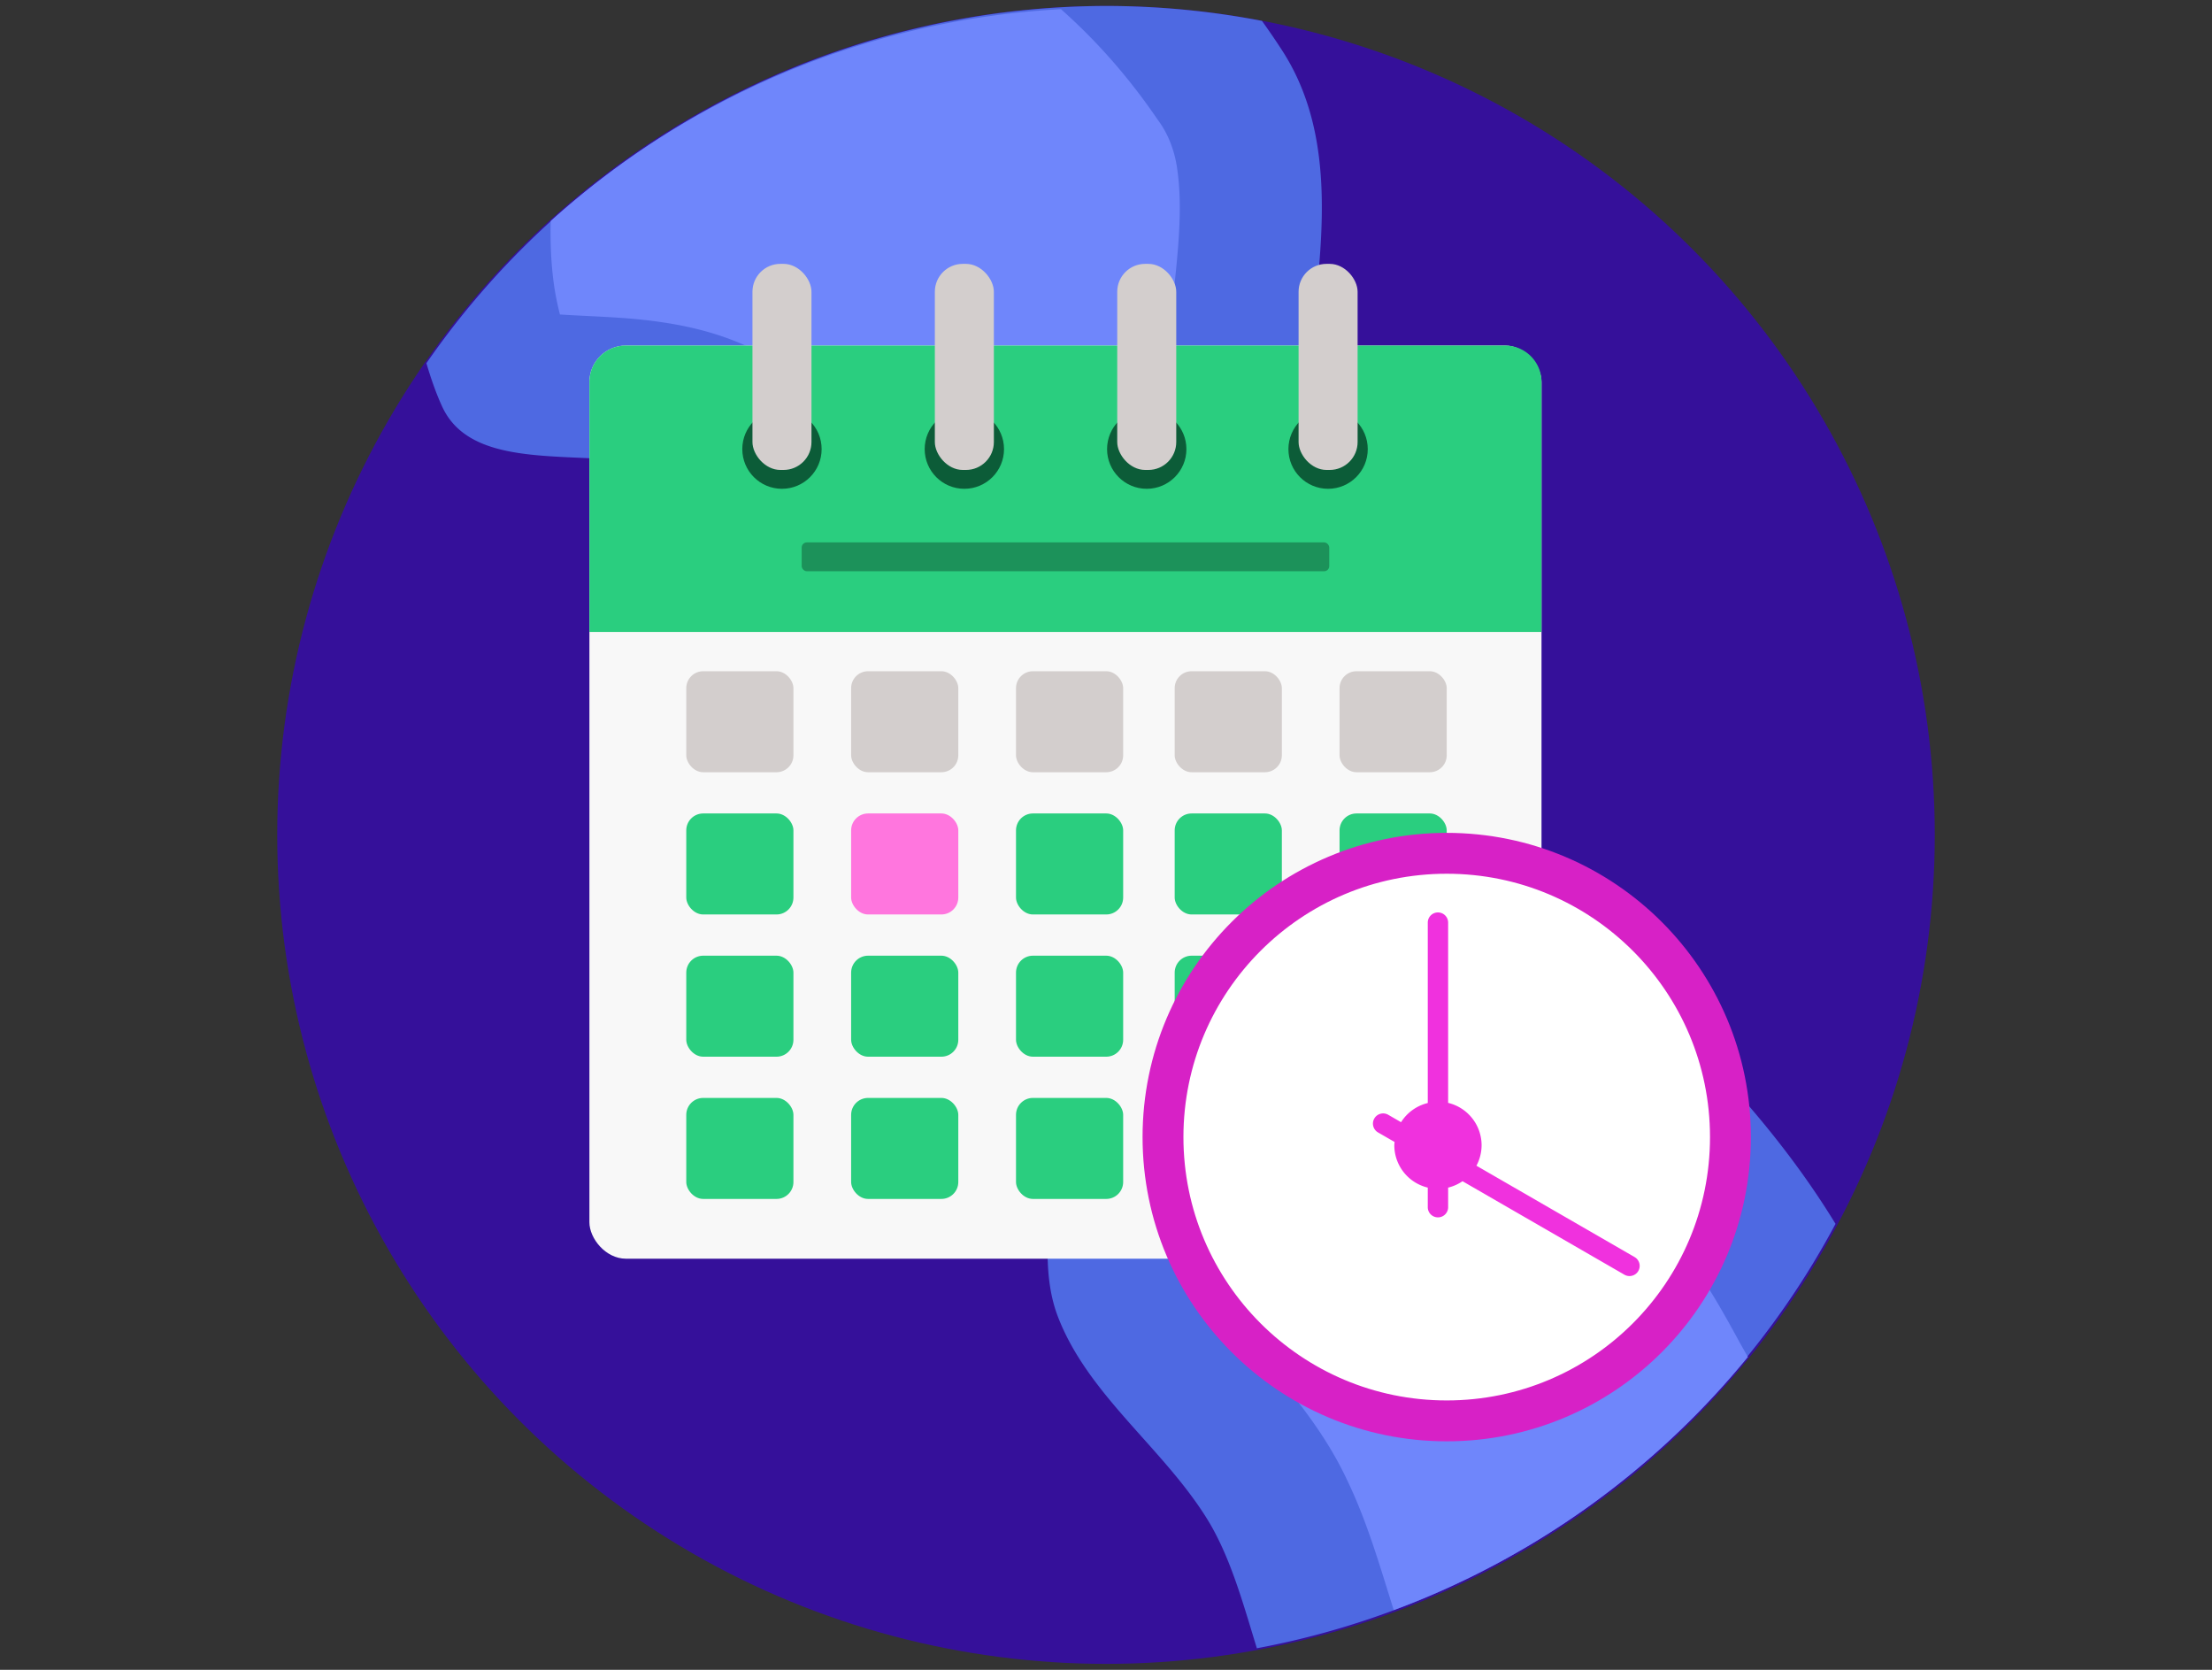 <svg xmlns="http://www.w3.org/2000/svg" width="530" height="400" fill="none"><rect width="100%" height="100%" fill="#333333" stroke="none"/><circle cx="265" cy="200" r="198.575" style="fill:#35109a;fill-opacity:1;stroke:none;stroke-width:4.768;stroke-linecap:round;stroke-linejoin:round;paint-order:stroke fill markers"/><path d="M265 1.426a198.575 198.575 0 0 0-162.834 85.582c1.092 3.668 2.31 7.208 3.793 10.416 9.745 21.083 51.284 4.048 66.15 21.894 21.321 25.595-4.673 71.228 13.743 98.987 13.21 19.913 48.761 16.526 61.59 36.687 10.872 17.088-1.232 41.56 6.052 60.457 7.202 18.687 25.114 31.325 35.686 48.334 5.583 8.983 8.628 20.201 11.966 31.055a198.575 198.575 0 0 0 138.65-101.666c-36.94-60.405-99.937-87.898-123.612-148.174-16.23-41.318 15.13-95.582-8.952-132.873a172.666 172.666 0 0 0-4.865-7.123A198.575 198.575 0 0 0 265 1.426z" style="fill:#4e69e2;stroke:none;stroke-width:1px;stroke-linecap:butt;stroke-linejoin:miter;stroke-opacity:1;fill-opacity:1"/><path d="M254.21 2.197a198.575 198.575 0 0 0-122.265 50.746c-.122 5.207.09 10.426.83 15.573.348 2.294.81 4.57 1.385 6.818 7.667.5 15.37.595 22.992 1.654 9.735 1.292 19.473 3.945 27.848 9.215 7.793 4.816 14.34 11.573 19.018 19.442 6.852 11.33 10.184 24.52 10.834 37.675.746 13.95-1.2 27.838-1.9 41.746-.051 1.196-.092 2.647-.102 3.942.025 3.309.007 6.714 1.103 9.877 5.172 2.713 10.815 4.334 16.277 6.344 10.786 3.798 21.615 8.11 30.745 15.15 10.751 8.171 18.896 19.82 22.5 32.865 3.04 10.993 3.09 22.543 2.244 33.838a515.464 515.464 0 0 0-.588 9.106 83.905 83.905 0 0 0-.096 4.501c-.01 1.986.57 3.965 1.75 5.57 1.316 2.207 2.943 4.422 4.475 6.34 3.548 4.366 7.374 8.493 11.037 12.76 7.93 9.026 15.565 18.54 20.63 29.516 4.724 9.87 7.727 20.402 11.014 30.809a198.575 198.575 0 0 0 84.856-60.622c-.902-1.609-1.83-3.205-2.7-4.83-3.078-5.633-6.241-11.234-9.943-16.488-12.805-18.649-29.207-34.409-45.62-49.83-17.568-16.53-35.472-32.927-50.278-52.066-11.796-15.223-21.716-32.093-27.805-50.424-4.66-14.471-5.677-29.864-4.887-44.97.678-14.04 2.817-27.948 4.227-41.92.185-1.858.363-3.885.518-5.81.061-.996.159-2.266.209-3.369.067-1.162.108-2.307.136-3.542.088-3.89-.048-7.71-.629-11.602-.613-4.163-2.132-8.225-4.68-11.598-6.594-9.702-14.348-18.631-23.134-26.416z" style="fill:#6f86fb;fill-opacity:1;stroke:none;stroke-width:1px;stroke-linecap:butt;stroke-linejoin:miter;stroke-opacity:1"/><g transform="translate(1.93 -30.13) scale(.697)"><rect width="327.301" height="313.84" x="199.846" y="161.983" ry="12.548" style="fill:#f8f8f8;stroke:none;stroke-width:6.9;stroke-linecap:round;stroke-linejoin:round;fill-opacity:1"/><path d="M212.395 161.983a12.522 12.522 0 0 0-12.549 12.549v85.88h327.3v-85.88a12.522 12.522 0 0 0-12.548-12.549z" style="fill:#2ace7f;fill-opacity:1;stroke:none;stroke-width:6.9;stroke-linecap:round;stroke-linejoin:round"/><rect width="36.839" height="34.714" x="233.143" y="273.917" ry="5.818" style="fill:#d3cecd;fill-opacity:1;stroke:none;stroke-width:6.9;stroke-linecap:round;stroke-linejoin:round"/><rect width="36.839" height="34.714" x="233.143" y="322.8" ry="5.818" style="fill:#2ace7f;fill-opacity:1;stroke:none;stroke-width:6.9;stroke-linecap:round;stroke-linejoin:round"/><rect width="36.839" height="34.714" x="233.143" y="371.683" ry="5.818" style="fill:#2ace7f;fill-opacity:1;stroke:none;stroke-width:6.9;stroke-linecap:round;stroke-linejoin:round"/><rect width="36.839" height="34.714" x="233.143" y="420.565" ry="5.818" style="fill:#2ace7f;fill-opacity:1;stroke:none;stroke-width:6.9;stroke-linecap:round;stroke-linejoin:round"/><rect width="36.839" height="34.714" x="289.818" y="273.917" ry="5.818" style="fill:#d3cecd;fill-opacity:1;stroke:none;stroke-width:6.9;stroke-linecap:round;stroke-linejoin:round"/><rect width="36.839" height="34.714" x="289.818" y="322.8" ry="5.818" style="fill:#ff76de;fill-opacity:1;stroke:none;stroke-width:6.9;stroke-linecap:round;stroke-linejoin:round"/><rect width="36.839" height="34.714" x="289.818" y="371.683" ry="5.818" style="fill:#2ace7f;fill-opacity:1;stroke:none;stroke-width:6.9;stroke-linecap:round;stroke-linejoin:round"/><rect width="36.839" height="34.714" x="289.818" y="420.565" ry="5.818" style="fill:#2ace7f;fill-opacity:1;stroke:none;stroke-width:6.9;stroke-linecap:round;stroke-linejoin:round"/><rect width="36.839" height="34.714" x="346.494" y="273.917" ry="5.818" style="fill:#d3cecd;fill-opacity:1;stroke:none;stroke-width:6.9;stroke-linecap:round;stroke-linejoin:round"/><rect width="36.839" height="34.714" x="346.494" y="322.8" ry="5.818" style="fill:#2ace7f;fill-opacity:1;stroke:none;stroke-width:6.9;stroke-linecap:round;stroke-linejoin:round"/><rect width="36.839" height="34.714" x="346.494" y="371.683" ry="5.818" style="fill:#2ace7f;fill-opacity:1;stroke:none;stroke-width:6.9;stroke-linecap:round;stroke-linejoin:round"/><rect width="36.839" height="34.714" x="346.494" y="420.565" ry="5.818" style="fill:#2ace7f;fill-opacity:1;stroke:none;stroke-width:6.9;stroke-linecap:round;stroke-linejoin:round"/><rect width="36.839" height="34.714" x="401.044" y="273.917" ry="5.818" style="fill:#d3cecd;fill-opacity:1;stroke:none;stroke-width:6.9;stroke-linecap:round;stroke-linejoin:round"/><rect width="36.839" height="34.714" x="401.044" y="322.8" ry="5.818" style="fill:#2ace7f;fill-opacity:1;stroke:none;stroke-width:6.9;stroke-linecap:round;stroke-linejoin:round"/><rect width="36.839" height="34.714" x="401.044" y="371.683" ry="5.818" style="fill:#2ace7f;fill-opacity:1;stroke:none;stroke-width:6.9;stroke-linecap:round;stroke-linejoin:round"/><rect width="36.839" height="34.714" x="401.044" y="420.565" ry="5.818" style="fill:#685dc9;fill-opacity:1;stroke:none;stroke-width:6.9;stroke-linecap:round;stroke-linejoin:round"/><rect width="36.839" height="34.714" x="457.719" y="273.917" ry="5.818" style="fill:#d3cecd;fill-opacity:1;stroke:none;stroke-width:6.9;stroke-linecap:round;stroke-linejoin:round"/><rect width="36.839" height="34.714" x="457.719" y="322.8" ry="5.818" style="fill:#2ace7f;fill-opacity:1;stroke:none;stroke-width:6.9;stroke-linecap:round;stroke-linejoin:round"/><rect width="36.839" height="34.714" x="457.719" y="371.683" ry="5.818" style="fill:#685dc9;fill-opacity:1;stroke:none;stroke-width:6.9;stroke-linecap:round;stroke-linejoin:round"/><rect width="36.839" height="34.714" x="457.719" y="420.565" ry="5.818" style="fill:#685dc9;fill-opacity:1;stroke:none;stroke-width:6.9;stroke-linecap:round;stroke-linejoin:round"/><circle cx="494.558" cy="434.026" r="97.533" style="fill:#fff;fill-opacity:1;stroke:#d721c6;stroke-width:14.048;stroke-linecap:round;stroke-linejoin:round;stroke-miterlimit:4;stroke-dasharray:none;stroke-opacity:1"/><circle cx="266.041" cy="197.583" r="13.638" style="fill:#0c5c38;fill-opacity:1;stroke:none;stroke-width:15;stroke-linecap:round;stroke-linejoin:round;stroke-miterlimit:4;stroke-dasharray:none;stroke-opacity:1"/><rect width="20.288" height="70.826" x="255.897" y="133.914" ry="9.593" style="fill:#d3cecd;fill-opacity:1;stroke:none;stroke-width:14.587;stroke-linecap:round;stroke-linejoin:round;stroke-miterlimit:4;stroke-dasharray:none;stroke-opacity:1"/><circle cx="328.738" cy="197.583" r="13.638" style="fill:#0c5c38;fill-opacity:1;stroke:none;stroke-width:15;stroke-linecap:round;stroke-linejoin:round;stroke-miterlimit:4;stroke-dasharray:none;stroke-opacity:1"/><rect width="20.288" height="70.826" x="318.594" y="133.914" ry="9.593" style="fill:#d3cecd;fill-opacity:1;stroke:none;stroke-width:14.587;stroke-linecap:round;stroke-linejoin:round;stroke-miterlimit:4;stroke-dasharray:none;stroke-opacity:1"/><circle cx="391.436" cy="197.583" r="13.638" style="fill:#0c5c38;fill-opacity:1;stroke:none;stroke-width:15;stroke-linecap:round;stroke-linejoin:round;stroke-miterlimit:4;stroke-dasharray:none;stroke-opacity:1"/><rect width="20.288" height="70.826" x="381.292" y="133.914" ry="9.593" style="fill:#d3cecd;fill-opacity:1;stroke:none;stroke-width:14.587;stroke-linecap:round;stroke-linejoin:round;stroke-miterlimit:4;stroke-dasharray:none;stroke-opacity:1"/><circle cx="453.779" cy="197.583" r="13.638" style="fill:#0c5c38;fill-opacity:1;stroke:none;stroke-width:15;stroke-linecap:round;stroke-linejoin:round;stroke-miterlimit:4;stroke-dasharray:none;stroke-opacity:1"/><rect width="20.288" height="70.826" x="443.635" y="133.914" ry="9.593" style="fill:#d3cecd;fill-opacity:1;stroke:none;stroke-width:14.587;stroke-linecap:round;stroke-linejoin:round;stroke-miterlimit:4;stroke-dasharray:none;stroke-opacity:1"/><rect width="181.362" height="9.918" x="272.816" y="229.64" ry="1.771" style="fill:#1c925a;fill-opacity:1;stroke:none;stroke-width:15;stroke-linecap:round;stroke-linejoin:round;stroke-miterlimit:4;stroke-dasharray:none;stroke-opacity:1"/><path d="M344.469 218.533a2.44 2.44 0 0 0-2.44 2.44v43.205a10.456 10.456 0 0 0-6.4 4.592l-3.074-1.776a2.44 2.44 0 0 0-3.332.895 2.44 2.44 0 0 0 .892 3.332l3.967 2.289a10.456 10.456 0 0 0-.07.799 10.456 10.456 0 0 0 8.017 10.128v4.688a2.44 2.44 0 0 0 2.44 2.44 2.44 2.44 0 0 0 2.44-2.44v-4.688a10.456 10.456 0 0 0 3.443-1.533l38.783 22.39a2.44 2.44 0 0 0 3.332-.892 2.44 2.44 0 0 0-.893-3.332l-37.89-21.877a10.456 10.456 0 0 0 1.24-4.884 10.456 10.456 0 0 0-8.016-10.166v-43.17a2.44 2.44 0 0 0-2.44-2.44z" style="fill:#f031de;fill-opacity:1;stroke:none;stroke-width:8.772;stroke-linecap:round;stroke-linejoin:round;stroke-miterlimit:4;stroke-dasharray:none;stroke-opacity:1" transform="matrix(1.435 0 0 1.435 -2.768 43.223)"/><path d="M-216.784 213.241v97.766m65.828 20.169-84.667-48.883" style="color:#000;fill:#f031de;stroke-width:7;stroke-linecap:round;-inkscape-stroke:none" transform="translate(708.181 146.986)"/></g></svg>